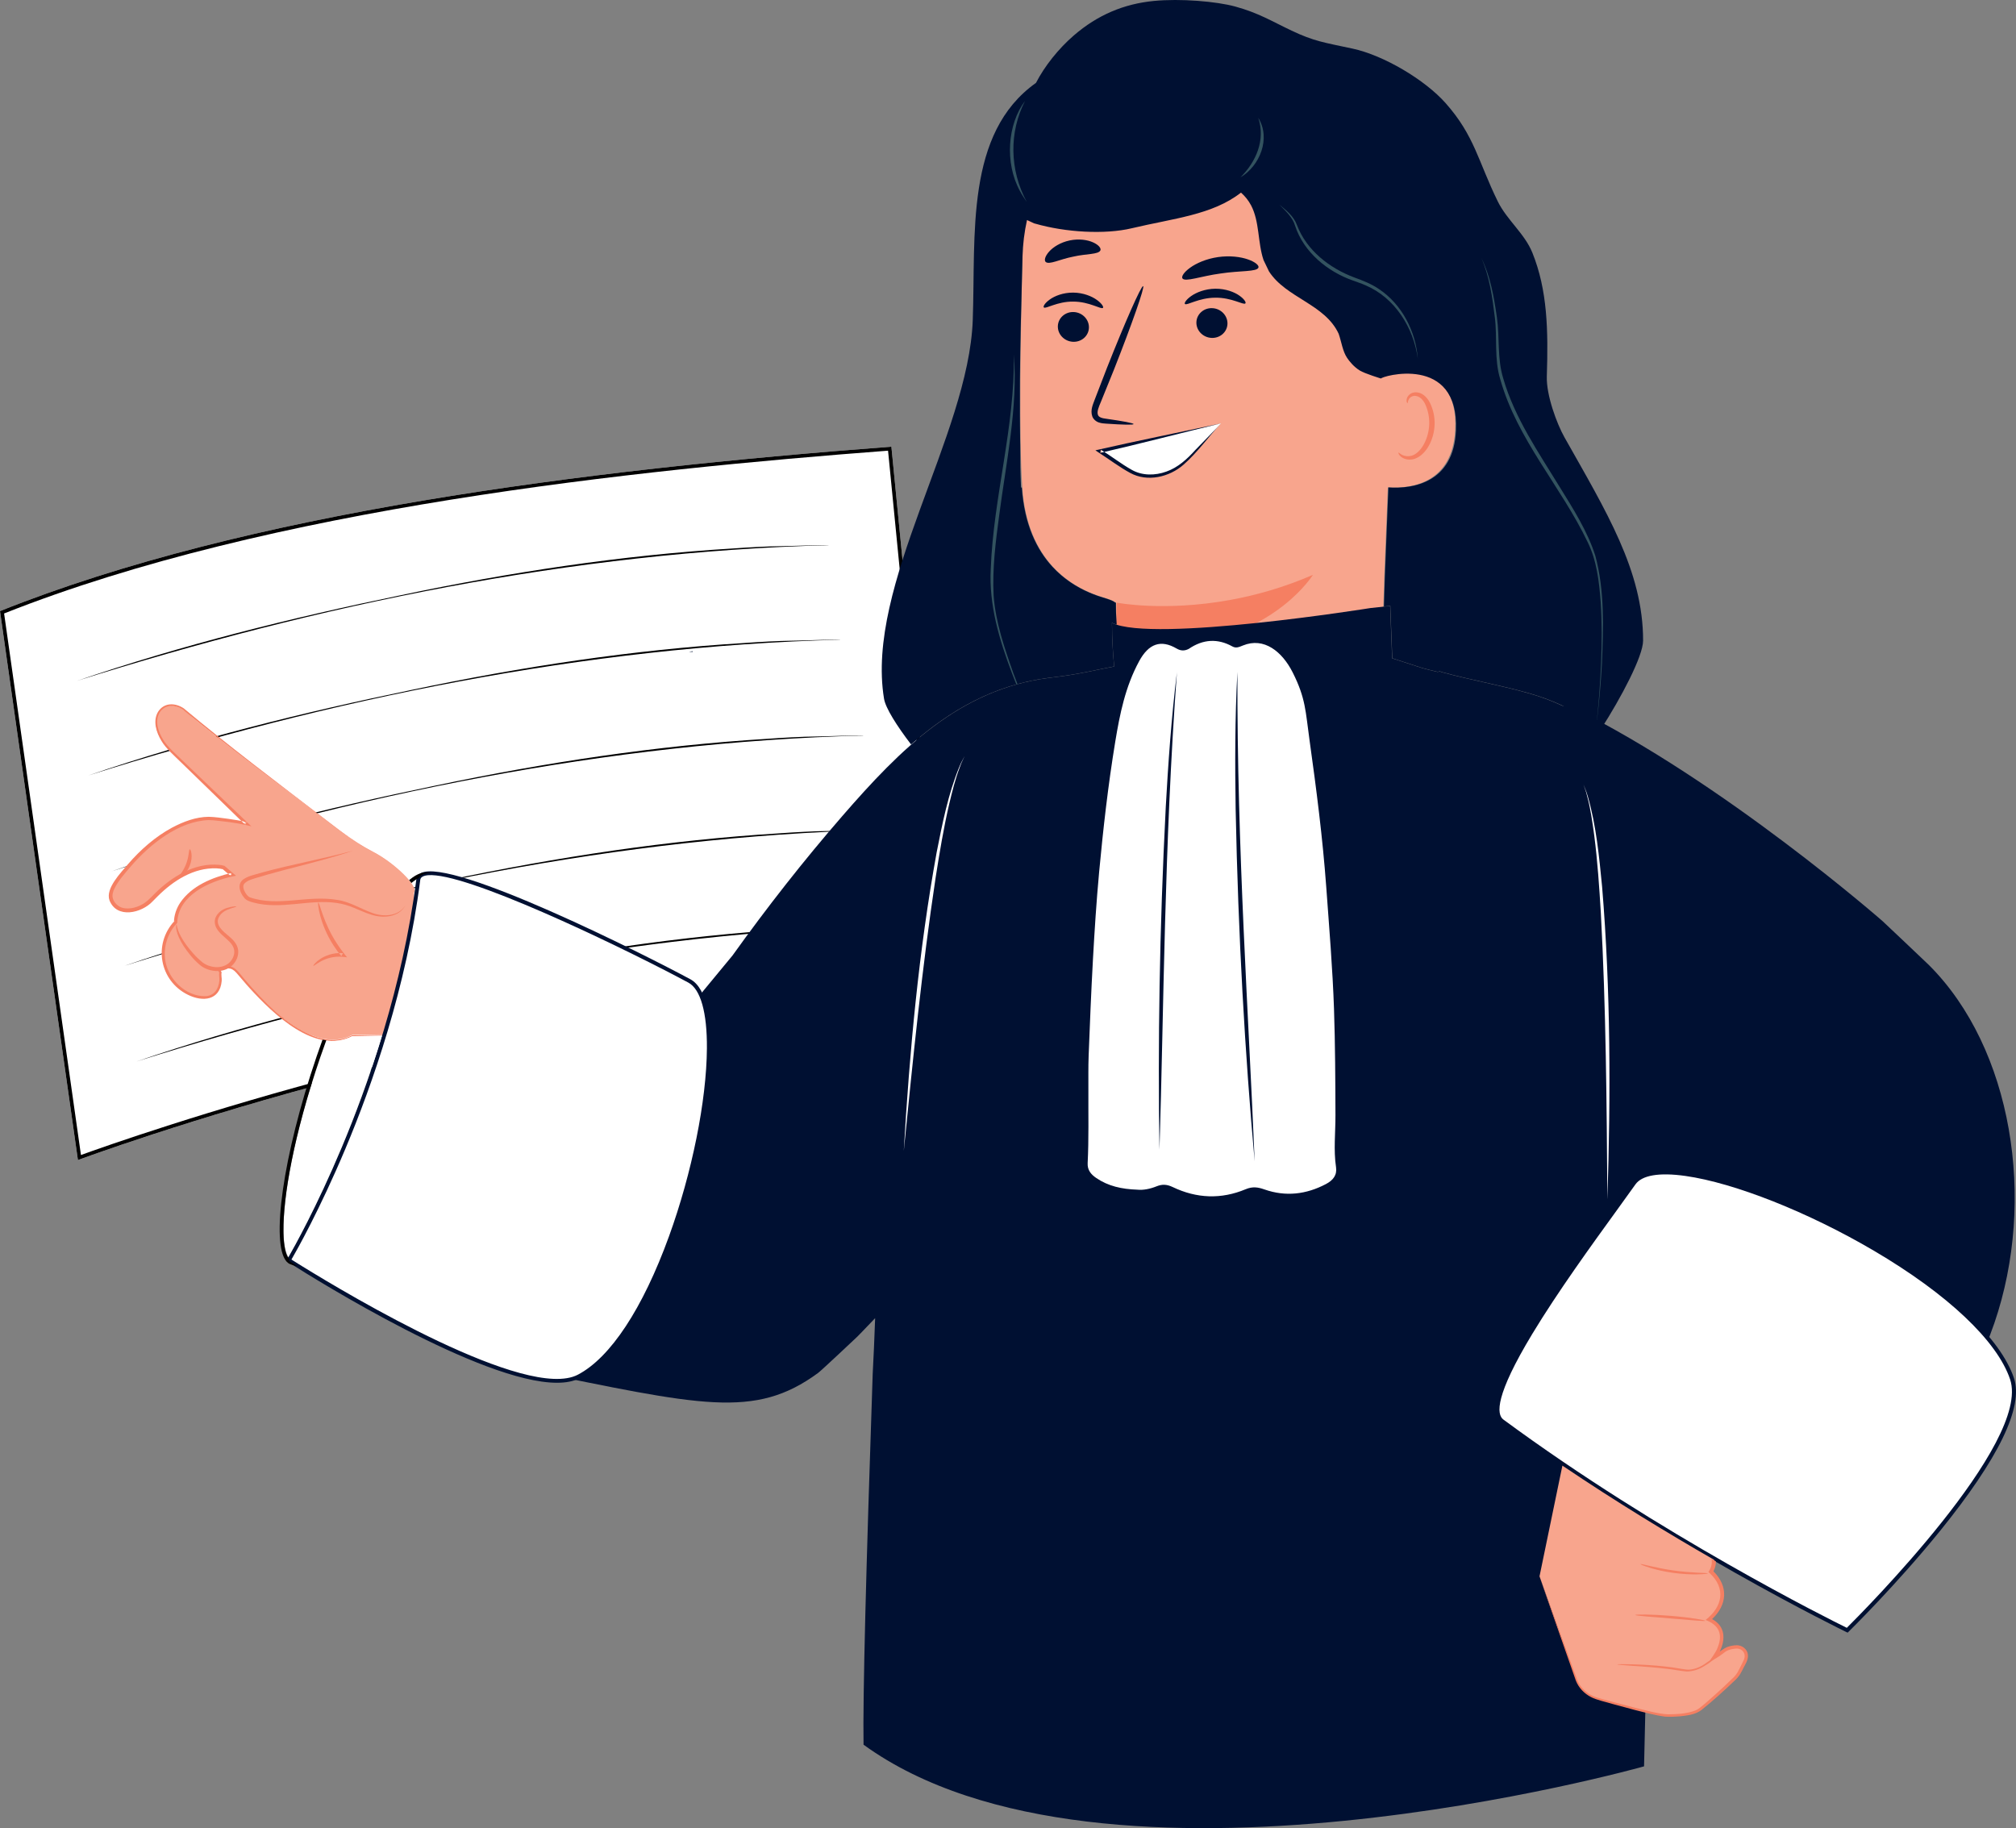 <svg width="1557" height="1412" xmlns="http://www.w3.org/2000/svg" xmlns:xlink="http://www.w3.org/1999/xlink" xml:space="preserve" overflow="hidden"><rect width="100%" height="100%" fill="#808080" stroke="none"/><defs><clipPath id="clip0"><rect x="1231" y="451" width="1557" height="1412"/></clipPath></defs><g clip-path="url(#clip0)" transform="translate(-1231 -451)"><path d="M1919.44 796C1681.4 813.999 1421.54 846.811 1231 922.994L1291.18 1347C1291.18 1347 1660.52 1209.38 1961 1218.93L1919.44 796.017Z" fill="#FFFFFF" fill-rule="evenodd"/><path d="M1916.86 799.069 1957.83 1215.96C1948.9 1215.72 1939.74 1215.59 1930.55 1215.59 1778.17 1215.59 1612.18 1250.59 1499.74 1279.96 1391.37 1308.27 1310.59 1336.9 1293.52 1343.09L1234.17 924.825C1439.81 843.182 1721.51 813.932 1916.88 799.085M1919.44 796C1681.4 813.999 1421.54 846.811 1231 922.994L1291.18 1347C1291.18 1347 1636.14 1218.46 1930.53 1218.46 1940.76 1218.46 1950.9 1218.6 1961 1218.93L1919.44 796.017 1919.44 796.017Z" fill-rule="evenodd"/><path d="M1290.02 977C1371.55 949.112 1456.12 928.187 1540.47 910.744 1624.74 892.988 1710.96 879.836 1796.99 874.622 1807.21 873.863 1823.68 872.939 1833.98 872.84 1833.98 872.988 1871.28 871.668 1871 872.08 1673.54 877.229 1477.71 917.84 1290 977L1290 977Z" fill-rule="evenodd"/><path d="M1299.02 1050C1380.55 1022.11 1465.12 1001.19 1549.47 983.748 1633.74 965.993 1719.96 952.841 1805.99 947.626 1816.21 946.867 1832.68 945.943 1842.98 945.844 1842.98 945.993 1880.28 944.656 1880 945.085 1682.54 950.25 1486.71 990.843 1299 1050L1299 1050Z" fill-rule="evenodd"/><path d="M1317.02 1124C1398.55 1096.11 1483.12 1075.19 1567.47 1057.74 1651.74 1039.99 1737.96 1026.84 1823.99 1021.62 1834.21 1020.86 1850.68 1019.94 1860.98 1019.84 1860.98 1019.99 1898.28 1018.67 1898 1019.08 1700.54 1024.25 1504.71 1064.84 1317 1124L1317 1124Z" fill-rule="evenodd"/><path d="M1327.02 1197C1408.41 1169.11 1492.83 1148.19 1577.04 1130.74 1661.17 1113 1747.24 1099.84 1833.11 1094.62 1843.32 1093.86 1859.76 1092.94 1870.04 1092.84 1870.04 1092.99 1907.28 1091.67 1907 1092.08 1709.88 1097.25 1514.38 1137.84 1327 1197L1327 1197Z" fill-rule="evenodd"/><path d="M1336.02 1271C1417.41 1243.11 1501.83 1222.19 1586.04 1204.75 1670.17 1186.99 1756.24 1173.84 1842.11 1168.63 1852.32 1167.87 1868.76 1166.94 1879.04 1166.84 1879.04 1166.99 1916.28 1165.66 1916 1166.09 1718.88 1171.23 1523.38 1211.84 1336 1271L1336 1271Z" fill-rule="evenodd"/><path d="M2247.59 581.884C2246.61 575.354 2245.12 568.922 2243.06 562.639 2240.13 553.734 2239.17 569.879 2232.29 573.985 2223.05 579.509 2215.92 584.176 2196.44 592.158 2171.24 602.481 2148.05 611.682 2110.99 616.118 2067.12 621.379 2039.56 616.795 2024.49 606.323 2022.48 615.426 2021.28 624.842 2021.04 634.456 2020.92 638.611 2020.81 642.783 2020.71 646.989 2020.71 647.615 2020.67 648.258 2020.66 648.885 2019.87 681.355 2019.24 714.682 2019.04 744.695 2019.04 745.289 2019.04 745.849 2019.04 746.427 2018.86 779.622 2019.22 808.596 2020.53 827.643 2024.38 884.486 2058.53 905.198 2083.24 912.47 2092.78 915.29 2091.64 916.246 2092.76 916.378 2092.88 916.378 2092.92 916.378 2092.92 916.378 2092.97 916.972 2092.97 918.572 2092.99 920.979 2093.01 925.613 2093.72 933.281 2094.24 942.648 2137.51 954.224 2282.71 939.234 2298.38 937.552 2298.73 936.579 2298.89 936.035 2298.89 936.035L2300.13 896.375 2302.86 827.428C2322.14 828.714 2352.59 823.487 2354.86 783.415 2358.22 724.428 2300.03 739.88 2298.53 740.49" fill="#F8A58D" fill-rule="evenodd"/><path d="M2092.03 943.565C2158.51 957.125 2198.94 936.943 2222.31 918.642 2237.93 906.397 2245 895 2245 895 2222.36 904.849 2200.55 910.856 2180.88 914.416 2130.13 923.617 2093.6 916.496 2093.6 916.496L2093.38 917.96 2093.15 928.974 2092 943.565Z" fill="#F57F62" fill-rule="evenodd"/><path d="M2311.07 800.592C2311.33 800.409 2312.07 801.377 2313.77 802.278 2315.43 803.162 2318.35 803.863 2321.51 802.878 2327.94 800.926 2333.81 791.215 2334.71 780.469 2335.17 775.047 2334.32 769.807 2332.64 765.419 2331.07 760.948 2328.43 757.744 2325.29 756.993 2322.18 756.076 2319.83 757.861 2319.01 759.496 2318.11 761.114 2318.43 762.333 2318.11 762.416 2317.93 762.549 2316.9 761.348 2317.51 758.912 2317.83 757.744 2318.61 756.376 2320.08 755.308 2321.58 754.224 2323.71 753.756 2325.91 754.124 2330.49 754.707 2334.39 759.179 2336.22 764.001 2338.32 768.856 2339.39 774.747 2338.87 780.837 2337.81 792.85 2331.01 803.746 2322.26 805.748 2318.01 806.599 2314.58 805.147 2312.85 803.629 2311.08 802.044 2310.85 800.692 2311.07 800.592Z" fill="#F57F62" fill-rule="evenodd"/><path d="M1550.79 1145.55 1550.71 1140.51C1554.67 1135.39 1535.09 1117.22 1519.68 1109.23L1519.68 1109.23C1510.9 1104.67 1502.51 1099.4 1494.61 1093.43 1464.43 1070.69 1386.77 1012 1378.54 1004.01 1366.72 992.526 1358.33 995.458 1354.38 1000.09 1348.24 1007.3 1351.92 1020.22 1361.76 1030.38 1365.17 1033.89 1421.05 1087.16 1421.05 1087.16 1421.05 1087.16 1414 1085.25 1395.65 1083.37 1377.3 1081.51 1352.68 1094.96 1334.14 1115.29 1315.58 1135.62 1312.19 1142.95 1319.77 1150.51 1322.81 1153.54 1326.99 1154.21 1331 1153.87 1337.57 1153.31 1343.65 1150.01 1348.14 1145.22 1378.29 1113.07 1403.49 1120.96 1403.49 1120.96L1410.02 1126.48C1410.02 1126.48 1377.58 1132.37 1368.52 1153.26 1367.03 1156.67 1366.44 1159.91 1366.36 1163.01 1358.28 1171.48 1354.85 1184.18 1357.8 1195.49 1360.87 1207.29 1370.65 1217.09 1382.47 1220.2 1388.12 1221.68 1395.19 1221.19 1398.34 1216.3 1400.01 1213.71 1400.97 1210.81 1401.17 1207.75 1401.26 1206.13 1400.67 1203.25 1401.05 1201.69L1400.01 1199.69C1407.04 1196.55 1410.07 1196.48 1415.68 1203.27 1431.24 1222.08 1471.03 1267.06 1503.12 1250.34L1568 1249.26 1550.83 1145.53Z" fill="#F8A58D" fill-rule="evenodd"/><path d="M1413.66 1151.07C1413.71 1151.3 1412.03 1151.76 1409.09 1152.73 1406.32 1153.69 1401.68 1155.41 1399.71 1160.09 1398.74 1162.35 1399.19 1165.05 1400.98 1167.49 1402.66 1169.96 1405.37 1172.03 1408.21 1174.45 1410.98 1176.81 1414.23 1180.01 1414.9 1184.65 1415.48 1189.15 1413.53 1193.76 1410.06 1196.91 1406.52 1200.13 1401.68 1201.26 1397.39 1200.95 1393.05 1200.61 1389.08 1199.2 1385.88 1196.71 1379.98 1191.82 1376.01 1186.48 1372.89 1181.82 1369.85 1177.1 1368.02 1172.88 1367.37 1169.78 1366.72 1166.67 1367.1 1164.91 1367.23 1164.92 1367.52 1164.92 1367.57 1166.62 1368.52 1169.46 1369.49 1172.29 1371.54 1176.2 1374.71 1180.6 1377.92 1184.94 1382.12 1190.11 1387.63 1194.48 1392.85 1198.4 1402.2 1199.79 1407.95 1194.67 1410.76 1192.14 1412.29 1188.38 1411.88 1185.01 1411.46 1181.62 1408.96 1178.87 1406.29 1176.51 1403.63 1174.12 1400.73 1171.85 1398.81 1168.87 1396.77 1166.04 1396.24 1162.06 1397.67 1159.28 1400.5 1153.59 1405.85 1152.29 1408.74 1151.6 1411.86 1150.96 1413.58 1150.91 1413.63 1151.09Z" fill="#F57F62" fill-rule="evenodd"/><path d="M1473.02 1196.96C1472.81 1196.78 1474.31 1194.44 1478.12 1191.83 1481.85 1189.26 1488.21 1186.6 1495.9 1187.17L1494.66 1189.52C1492.61 1187.07 1490.54 1184.28 1488.6 1181.27 1477.7 1164.5 1476.07 1147.94 1476.83 1148 1477.72 1147.76 1480.59 1163.52 1491.12 1179.64 1492.99 1182.56 1494.96 1185.27 1496.88 1187.7L1499 1190.38 1495.64 1190.03C1488.76 1189.35 1482.8 1191.38 1479.04 1193.39 1475.22 1195.42 1473.29 1197.25 1473.02 1196.97Z" fill="#F57F62" fill-rule="evenodd"/><path d="M1377.6 1107.02C1378.38 1106.75 1380.32 1112.7 1377.6 1119.53 1374.97 1126.4 1369.46 1129.61 1369.06 1128.9 1368.47 1128.23 1372.43 1124.45 1374.69 1118.45 1377.08 1112.5 1376.69 1107.13 1377.59 1107Z" fill="#F57F62" fill-rule="evenodd"/><path d="M1544 1150.38C1539.13 1159.56 1526.84 1160.41 1517.99 1157.53 1513.33 1156.13 1508.94 1154.05 1504.54 1152.26 1500.16 1150.43 1495.67 1149.04 1491 1148.42 1470.13 1145.29 1447.88 1153.93 1426.47 1148.02 1423.96 1147.35 1421.04 1146.45 1419.49 1144.27 1415.79 1139.77 1413.81 1133.02 1419.89 1129.58 1422.03 1128.19 1424.49 1127.44 1426.9 1126.75 1429.21 1126.07 1431.52 1125.42 1433.83 1124.78 1456.97 1118.45 1480.62 1114.35 1503.75 1108 1488.05 1113.48 1464.66 1119.25 1448.37 1123.54 1441.44 1125.4 1434.54 1127.31 1427.69 1129.43 1425.58 1130.07 1423.25 1130.79 1421.44 1132.03 1420.2 1132.87 1419.16 1133.77 1418.91 1135.16 1418.78 1137.71 1420.12 1140.32 1421.73 1142.29 1422.41 1143.1 1423.22 1143.77 1423.98 1144.07 1445.76 1151.62 1468.39 1142.18 1491.37 1146.05 1501.01 1147.37 1509.46 1152.89 1518.43 1156.09 1526.93 1159.31 1538.7 1158.94 1544 1150.37L1544 1150.37Z" fill="#F57F62" fill-rule="evenodd"/><path d="M1550.67 1145.72 1550.57 1140.66C1551.67 1138.99 1550.7 1136.86 1549.86 1135.29 1546.97 1130.32 1542.71 1126.34 1538.49 1122.53 1532.74 1117.54 1526.53 1113.04 1519.8 1109.45 1506.34 1102.7 1493.82 1093.12 1481.89 1083.94 1446.28 1056.71 1406.64 1027.48 1372.26 999.108 1366.3 995.22 1358.51 994.707 1354.29 1001.39 1350.43 1008.01 1353.23 1016.18 1356.97 1022.23 1360.17 1027.84 1367.77 1034.23 1372.4 1038.81 1382.78 1048.73 1411.23 1075.95 1422.01 1086.24L1425.16 1089.23 1420.89 1088.22C1412.77 1086.37 1404.11 1085.44 1395.78 1084.57 1395.78 1084.57 1392.27 1084.4 1392.27 1084.4 1368.94 1085.19 1346.67 1103.19 1331.96 1120.26 1327.3 1125.72 1322.37 1131.17 1319.24 1137.6 1318.28 1139.69 1317.66 1141.87 1317.94 1143.89 1318.56 1147.92 1322.35 1151.7 1326.51 1152.39 1330.92 1153.2 1335.7 1152.13 1339.72 1150.11 1343.94 1148.11 1347.32 1144.4 1350.58 1141.12 1363.56 1128.22 1381.26 1117.19 1400.24 1118.97 1401.66 1119.12 1402.95 1119.34 1404.36 1119.75L1404.59 1119.95 1411.08 1125.51 1413.26 1127.38 1410.43 1127.96C1392.58 1131.88 1368.92 1142.27 1367.9 1163.31 1367.9 1163.31 1367.9 1163.8 1367.9 1163.8L1367.55 1164.17C1360.35 1171.74 1356.92 1182.88 1358.72 1193.23 1361.19 1207.56 1374.34 1220.38 1389.12 1220.43 1396.22 1220.35 1399.72 1215.14 1400.41 1208.55 1400.64 1206.34 1399.91 1204.28 1400.39 1201.9 1400.39 1201.9 1400.47 1202.51 1400.47 1202.51 1400.11 1201.87 1399.34 1200.28 1399.01 1199.67 1410.34 1193.98 1412.95 1199.01 1419.82 1207.26 1434.81 1224.7 1451.41 1242.5 1473.11 1251.21 1482.7 1255 1493.77 1255.48 1503.08 1250.62 1502.88 1250.78 1568.68 1249.35 1567.65 1249.91 1567.65 1249.91 1550.7 1145.71 1550.7 1145.71L1550.7 1145.71ZM1550.67 1145.72C1550.67 1145.92 1567.98 1249.87 1568 1250.06 1568.03 1250.21 1503.11 1251.21 1503.06 1251.33 1474.47 1265.79 1442.08 1234.21 1423.77 1214.16 1420.3 1210.37 1416.98 1206.2 1413.61 1202.4 1409.42 1197.63 1405.76 1198.43 1400.56 1200.91 1400.56 1200.91 1400.97 1199.72 1400.97 1199.72L1402.02 1201.72 1402.17 1202C1401.66 1204.07 1402.45 1206.45 1402.22 1208.72 1400.84 1223.72 1387.65 1225.01 1376.2 1219.37 1354.24 1208.65 1349.06 1180.28 1365.71 1162.38 1365.71 1162.38 1365.34 1163.24 1365.34 1163.24 1365.43 1157.88 1367.25 1152.59 1370.2 1148.16 1379.12 1135.1 1395.09 1128.59 1409.95 1125.21 1409.95 1125.21 1409.29 1127.66 1409.29 1127.66L1402.78 1122.13 1403.27 1122.4C1401.68 1121.99 1399.88 1121.75 1398.2 1121.69 1380.63 1121.01 1364.8 1131.25 1352.71 1143.31 1352 1144.04 1349.56 1146.45 1348.85 1147.21 1340.33 1156.33 1321.15 1160.79 1315.55 1146.39 1312.29 1137.09 1324.41 1125.08 1329.87 1118.44 1339.54 1107.28 1350.81 1097.3 1363.88 1090.24 1372.64 1085.61 1382.2 1081.94 1392.27 1081.87 1397.13 1082 1402.17 1082.75 1406.98 1083.39 1411.84 1084.09 1416.64 1084.8 1421.53 1086.01L1420.41 1088.01C1409.63 1077.55 1381.59 1050.26 1371.14 1040.12 1366.46 1035.47 1358.93 1028.98 1355.64 1023.14 1351.67 1016.64 1348.87 1007.76 1353.12 1000.7 1357.78 993.467 1366.3 993.715 1372.92 998.115 1407.06 1026.73 1446.51 1056.48 1482.09 1083.74 1493.97 1092.95 1506.46 1102.55 1519.89 1109.35 1526.61 1112.95 1532.8 1117.49 1538.55 1122.51 1542.77 1126.34 1547.02 1130.34 1549.89 1135.32 1550.76 1136.91 1551.69 1139.07 1550.58 1140.73 1550.58 1140.73 1550.67 1145.79 1550.67 1145.79L1550.67 1145.79Z" fill="#F57F62" fill-rule="evenodd"/><path d="M2038.59 653.301C2041.33 655.725 2049.44 651.232 2059.83 649.227 2070.14 646.851 2079.41 647.659 2080.88 644.346 2081.51 642.762 2079.61 640.192 2075.25 638.22 2070.96 636.248 2064.2 635.213 2057.09 636.717 2049.98 638.22 2044.25 641.889 2041.17 645.429 2038.02 648.985 2037.35 652.104 2038.58 653.301Z" fill="#001032" fill-rule="evenodd"/><path d="M2144.22 666.036C2146.35 669.033 2158.46 664.269 2173.65 662.244 2188.79 659.911 2201.8 661.077 2202.95 657.61 2203.43 655.957 2200.52 653.364 2194.86 651.371 2189.24 649.378 2180.82 648.26 2171.74 649.556 2162.65 650.869 2154.92 654.304 2150.12 657.804 2145.28 661.304 2143.27 664.61 2144.24 666.052Z" fill="#001032" fill-rule="evenodd"/><path d="M2297.57 743.405C2297.19 741.721 2357.99 723.874 2355.48 783.424 2353.78 823.576 2322.66 828.792 2303.32 827.488L2302.92 837.493 2302.92 837.493 2301.91 862.868 2300.57 896.499 2299.86 919.431 2304.77 918.902 2306.32 959.4 2329.56 966.929C2332.72 967.853 2337.08 968.893 2341.78 970 2342 969.785 2342.21 969.537 2342.44 969.323L2345.24 970.231C2367.75 976.405 2389.73 980.071 2412.28 986.526 2429.01 991.314 2445.73 998.66 2459.95 1008.95 2462.42 1010.73 2464.85 1012.58 2467.26 1014.44 2483.27 989.564 2499.98 957.733 2500 945.829 2500.07 891.992 2471.33 845.682 2439.33 788.872 2433.29 778.157 2425.18 756.167 2425.64 741.721 2426.78 706.01 2426.17 675.17 2414.48 646.179 2408.48 631.337 2394.84 620.986 2387.75 606.54 2372.52 575.469 2369.91 555.954 2347.47 530.645 2331.49 512.617 2299.62 493.68 2275.6 488.545 2253.45 483.807 2245.79 482.849 2228.56 474.677 2213.07 467.347 2203.21 461.057 2185.02 456.054 2170.44 452.059 2142.69 449.714 2122.01 451.745 2099.25 453.991 2078.85 462.344 2060.24 478.458 2048.59 488.545 2037.84 501.935 2031.1 515.027 1976.28 553.94 1984.65 632.014 1982.28 698.234 1979.09 787.304 1899.24 902.739 1913.76 990.703 1914.95 997.901 1923.57 1011.51 1934.64 1026 1964.8 999.601 1998.26 980.153 2040.48 974.589 2042.13 974.375 2043.77 974.177 2045.42 973.978 2064.76 971.733 2080.22 967.721 2091.49 965.724 2090.46 955.669 2089.8 944.476 2089.77 932.011 2090.84 932.539 2092.1 933.018 2093.47 933.447 2093.47 933.282 2093.45 933.1 2093.43 932.935 2093.38 932.143 2093.34 931.383 2093.29 930.641 2093.29 930.459 2093.25 930.261 2093.25 930.079 2093.2 929.27 2093.15 928.478 2093.1 927.719 2093.1 927.586 2093.1 927.471 2093.09 927.339 2093.04 926.629 2093.01 925.935 2092.97 925.275 2092.97 925.209 2092.97 925.143 2092.97 925.093 2092.94 924.417 2092.91 923.789 2092.89 923.178 2092.89 923.063 2092.89 922.931 2092.89 922.815 2092.87 922.221 2092.86 921.643 2092.86 921.115 2092.86 919.018 2092.84 917.516 2092.81 916.772 2092.81 916.674 2092.81 916.575 2092.81 916.509 2092.81 916.509 2092.76 916.509 2092.64 916.509 2092.23 916.459 2092.13 916.31 2091.68 915.98 2091.63 915.947 2091.58 915.914 2091.54 915.881 2091.29 915.716 2090.94 915.501 2090.41 915.237 2089.8 914.94 2088.96 914.56 2087.77 914.131 2087.29 913.949 2086.79 913.768 2086.2 913.586 2085.62 913.388 2084.96 913.19 2084.27 912.959 2083.89 912.843 2083.52 912.728 2083.09 912.596 2082.38 912.381 2081.66 912.166 2080.91 911.919 2080.85 911.902 2080.8 911.886 2080.73 911.869 2080.72 911.869 2080.68 911.869 2080.67 911.853 2078.83 911.258 2076.97 910.581 2075.07 909.839 2074.16 909.492 2073.27 909.112 2072.34 908.716 2062.71 904.572 2052.57 898.282 2043.78 888.723 2031.64 875.515 2022.11 856.099 2020.18 827.654 2020.18 827.654 2020.18 827.654 2020.18 827.637 2020.18 827.637 2020.18 827.637 2020.18 827.62 2019.98 827.588 2019.77 827.588 2019.57 827.554 2019.57 827.29 2019.52 827.026 2019.52 826.745 2019.09 817.962 2018.91 807.066 2018.93 794.634 2018.93 794.585 2018.93 794.535 2018.93 794.485 2018.89 792.785 2018.86 791.068 2018.84 789.318 2018.84 789.219 2018.84 789.136 2018.84 789.038 2018.81 787.304 2018.79 785.537 2018.78 783.738 2018.78 783.606 2018.78 783.49 2018.78 783.358 2018.76 781.624 2018.74 779.875 2018.73 778.091 2018.73 777.894 2018.73 777.679 2018.73 777.481 2018.73 775.813 2018.71 774.129 2018.69 772.429 2018.69 772.099 2018.69 771.752 2018.69 771.422 2018.69 769.87 2018.69 768.285 2018.69 766.7 2018.69 766.221 2018.69 765.742 2018.69 765.247 2018.69 763.794 2018.69 762.325 2018.69 760.856 2018.69 760.228 2018.69 759.617 2018.69 759.006 2018.69 757.752 2018.69 756.464 2018.69 755.193 2018.69 754.334 2018.69 753.492 2018.69 752.634 2018.69 751.858 2018.69 751.065 2018.69 750.289 2018.69 748.985 2018.69 747.681 2018.71 746.36 2018.71 746.013 2018.71 745.667 2018.71 745.32 2018.71 745.089 2018.71 744.858 2018.71 744.627L2018.71 744.627C2018.91 714.595 2019.54 696.071 2020.33 663.564 2020.33 662.937 2020.36 662.293 2020.38 661.666 2020.48 657.455 2020.59 653.279 2020.71 649.118 2020.97 639.476 2022.16 630.066 2024.18 620.953L2029.78 623.561 2030.47 623.726C2053.89 630.495 2084.35 632.229 2104.96 627.325 2137.37 619.615 2167.43 617.023 2189.45 599.754 2192.55 602.528 2195.23 605.797 2197.28 609.693 2203.87 622.29 2202.28 638.354 2206.87 651.892L2211.1 660.675C2224.35 681.18 2254.34 685.852 2264.9 708.85 2267.14 715.339 2267.92 722.256 2271.42 727.456 2273.07 729.933 2276.57 734.341 2281.15 737.148 2285.16 739.608 2297.67 743.388 2297.67 743.388Z" fill="#001032" fill-rule="evenodd"/><path d="M2014 725C2014.93 780.713 1998.28 834.566 1996.2 890.147 1994.61 918.177 2002.88 945.466 2012.72 971.339 2022.61 997.245 2034.21 1022.44 2047 1047 2034.6 1022.26 2023.25 996.965 2013.64 970.993 2006.76 951.539 1999.91 931.624 1998.39 910.919 1997.34 890.197 1999.93 869.541 2002.7 849.034 2007.87 809.253 2017.29 765.143 2014.02 725L2014.02 725Z" fill="#33535F" fill-rule="evenodd"/><path d="M2375 650C2381.38 664.517 2383.61 680.618 2385.51 696.257 2387.46 712.111 2384.9 728.409 2389.66 743.867 2402.74 790.504 2436.66 826.747 2457.2 869.738 2464.22 883.991 2466.02 900.043 2467.23 915.813 2468.3 931.651 2468.19 947.586 2467.54 963.457 2466.85 979.343 2465.69 995.196 2463.91 1011 2465.94 995.229 2467.34 979.376 2468.2 963.489 2469.31 935.775 2470.4 907.285 2463.1 880.246 2456.98 861.143 2446.05 844.085 2435.65 827.226 2419.21 800.369 2400.77 773.792 2391.98 743.24 2387.23 727.898 2389.32 711.781 2387.08 696.092 2384.85 680.404 2382.04 664.286 2375 650.017L2375 650.017Z" fill="#33535F" fill-rule="evenodd"/><path d="M2022.64 529C2009.16 546.799 2006.81 576.675 2018.65 598.367 2020.2 601.428 2022.18 604.156 2024 607 2010.52 582.065 2010.38 552.854 2022.64 529L2022.64 529Z" fill="#335360" fill-rule="evenodd"/><path d="M2326 728C2324.43 706.99 2313.79 686.127 2296.07 674.321 2290.3 670.303 2283.49 667.669 2276.98 665.314 2257.87 658.168 2240.18 644.451 2232.68 624.906 2230.26 618.024 2224.37 613.446 2219 609 2223.8 613.825 2229.27 618.699 2231.24 625.384 2237.95 645.901 2256.31 660.835 2276.09 667.751 2279.43 669.003 2282.64 669.974 2285.77 671.423 2308.31 681.072 2322.72 703.96 2326 728L2326 728Z" fill="#33535F" fill-rule="evenodd"/><path d="M2189 588C2204.07 579.105 2212.63 557.911 2202.79 542 2208.5 559.04 2201.12 576.014 2189 588L2189 588Z" fill="#33535F" fill-rule="evenodd"/><path d="M2619.85 1296.34 2628.82 1204.21 2617.3 1187.73C2581.11 1133.56 2539.97 1083.11 2493.43 1037.74 2482.59 1027.16 2471.54 1017.61 2459.63 1008.98 2445.44 998.704 2428.72 991.363 2412.01 986.578 2389.51 980.144 2367.53 976.465 2345.04 970.294L2342.25 969.387C2342.02 969.601 2341.81 969.849 2341.59 970.063 2336.89 968.941 2332.52 967.902 2329.39 966.994L2306.17 959.471 2304.62 919 2289.47 920.633C2289.47 920.633 2121.2 947.592 2089.82 932.1 2089.87 944.54 2090.52 955.742 2091.54 965.79 2080.29 967.786 2064.84 971.812 2045.52 974.039L2040.59 974.65C1972.29 983.658 1926.85 1029.06 1881.36 1081.49 1851.47 1115.94 1823.32 1151.86 1796.77 1188.95L1766.1 1226.09 1666.76 1189.53 1570 1434.35C1590.95 1454.45 1568.33 1499.42 1637.73 1509.16 1772.16 1536.44 1813.74 1547.43 1862.82 1511.42 1865.69 1509.3 1893.08 1483.43 1893.08 1483.43 1893.08 1483.43 1898.24 1478.25 1906.89 1469.1 1906.31 1484.61 1905.7 1500.13 1904.99 1512.42 1899.94 1661.57 1897.3 1761.16 1897.93 1798.54 2083.47 1933.07 2500.74 1815.27 2500.74 1815.27L2505.52 1608.69C2505.89 1561.41 2506.26 1514.13 2506.63 1466.85 2512.14 1472.52 2496.93 1488.81 2523.16 1483.86 2549.39 1478.91 2647.89 1468.41 2664 1437.16L2619.85 1296.34Z" fill="#001032" fill-rule="evenodd"/><path d="M1929 1340C1933.49 1262.73 1940.58 1185.41 1954.42 1109.21 1958.8 1087.14 1963.2 1064.61 1971.74 1043.71 1971.74 1043.71 1972.7 1041.48 1972.7 1041.48L1973.17 1040.37C1974.05 1038.65 1975.22 1036.51 1976 1035 1975.49 1036.07 1973.87 1039.53 1973.44 1040.48 1973.19 1041.14 1972.42 1043.18 1972.17 1043.87 1968.8 1052.51 1966.34 1062.63 1964.16 1071.68 1959.76 1090.51 1956.64 1109.6 1953.63 1128.68 1943.06 1198.82 1936.05 1269.43 1929 1339.98L1929 1339.98Z" fill="#FFFFFF" fill-rule="evenodd"/><path d="M2077.72 1360.89C2086.86 1367.1 2097.19 1369.46 2109.48 1369.87 2113.81 1370.35 2119.22 1369.31 2124.29 1367.26 2128.56 1365.54 2132.2 1365.69 2136.73 1367.85 2155.21 1376.71 2174.2 1377.42 2193.06 1369.52 2198.37 1367.31 2202.44 1367.87 2207.58 1369.69 2223.95 1375.44 2239.81 1373.54 2255.03 1365.54 2260.59 1362.62 2263.76 1358.57 2262.84 1352.46 2260.85 1339.23 2262.45 1325.71 2262.4 1312.12 2262.3 1285.43 2262.22 1258.11 2261.28 1230.25 2260.22 1199.4 2257.6 1167.89 2255.25 1135.59 2252.55 1098.71 2247.77 1061.17 2242.38 1022.68 2239.27 1000.56 2239.5 990.422 2229.34 970.307 2221.23 954.271 2207.23 942.875 2190.92 949.564 2187.74 950.869 2185.57 951.826 2182.75 950.274 2171.53 944.048 2160.23 944.576 2149.1 952.173 2145.97 953.808 2142.99 953.808 2139.82 951.959 2127.44 944.692 2118.1 948.243 2110.82 961.62 2100.08 981.339 2095.84 1002.63 2092.37 1023.65 2086.72 1057.95 2082.98 1091.56 2079.91 1124.26 2077.77 1147.28 2076.34 1169.94 2075.1 1192.14 2073.7 1217.39 2072.73 1242.11 2071.79 1266.32 2071.45 1275.06 2071.63 1283.76 2071.58 1292.38 2071.48 1311.69 2071.96 1330.71 2071.02 1349.33 2070.75 1354.64 2073.46 1358 2077.72 1360.89Z" fill="#FFFFFF" fill-rule="evenodd"/><path d="M2140 970C2135.67 1005.26 2133.18 1041.08 2131.35 1074.22 2126.44 1169.78 2125.17 1257.75 2126.48 1339 2129.9 1230.25 2130.06 1105.07 2139.98 970L2139.98 970Z" fill="#001032" fill-rule="evenodd"/><path d="M2186.68 970C2184.74 1005.6 2184.78 1042.13 2185.32 1076.05 2187.28 1174.33 2192.54 1264.92 2200 1348 2195.46 1236 2186.28 1107.69 2186.68 970L2186.68 970Z" fill="#001032" fill-rule="evenodd"/><path d="M1554.17 1130.99C1557.43 1105.49 1718.53 1184.74 1763.9 1209.17 1806.34 1232.03 1753.46 1475.48 1678.34 1514.6 1631.65 1538.92 1454 1424.81 1454 1424.81 1454 1424.81 1533.72 1291.46 1554.17 1130.99Z" fill="#FFFFFF" fill-rule="evenodd"/><path d="M1764.12 1207.31C1728.55 1188.1 1579.74 1113.2 1556.12 1125.32L1555.78 1125.52C1553.94 1126.57 1552.84 1128.19 1552.56 1130.2 1552.54 1130.22 1552.54 1130.23 1552.54 1130.25L1552.54 1130.25C1542.03 1212.98 1515.46 1288.29 1495.03 1336.92 1475.52 1383.33 1457.76 1414.9 1453.65 1422.01 1453.63 1422.01 1453.62 1422.04 1453.62 1422.04 1453.09 1423 1452.78 1423.49 1452.76 1423.54L1452.1 1424.64 1452 1424.79 1452.53 1425.12 1453.24 1425.58C1453.6 1425.81 1454.41 1426.33 1455.6 1427.08L1455.61 1427.08C1475.42 1439.68 1602.73 1519 1661.17 1519 1668.07 1519 1674.01 1517.9 1678.69 1515.46 1735.68 1485.73 1779.43 1340.43 1779.99 1260.71 1780.14 1240.33 1777.5 1214.51 1764.12 1207.31ZM1747.68 1405.9C1727.43 1461.69 1702.43 1499.64 1677.29 1512.77 1638.06 1533.25 1501.31 1451.81 1464.21 1428.9 1461.41 1427.17 1459.16 1425.77 1457.59 1424.78 1457 1424.4 1456.49 1424.08 1456.09 1423.82 1459.92 1417.21 1477.98 1385.31 1497.8 1338.15 1518.31 1289.33 1544.98 1213.72 1555.56 1130.64 1555.71 1129.49 1556.29 1128.67 1557.43 1128.06 1557.44 1128.06 1557.48 1128.02 1557.51 1128.01 1559.67 1126.9 1563.14 1126.65 1567.67 1127.15 1567.67 1127.15 1567.69 1127.15 1567.71 1127.15 1606.33 1131.25 1721.9 1187.95 1762.68 1209.96 1772.09 1215.04 1777.16 1233.06 1776.96 1260.7 1776.68 1301.25 1765.45 1356.88 1747.68 1405.9Z" fill="#001032" fill-rule="evenodd"/><path d="M1503.08 1251.44C1496.45 1254.79 1489.6 1255.63 1482.79 1254.74 1481.23 1259.03 1479.69 1263.38 1478.18 1267.85 1457.77 1327.92 1449.71 1375.31 1450.01 1401.6 1450.01 1402.03 1450.01 1402.44 1450.02 1402.87 1450.02 1403.46 1450.04 1404.05 1450.07 1404.61 1450.09 1405.23 1450.12 1405.86 1450.16 1406.45 1450.16 1406.51 1450.17 1406.58 1450.17 1406.65 1450.2 1407.3 1450.25 1407.94 1450.3 1408.57 1450.35 1409.19 1450.42 1409.8 1450.48 1410.39 1450.68 1412.16 1450.93 1413.77 1451.22 1415.23 1451.32 1415.71 1451.44 1416.17 1451.55 1416.63 1452.13 1418.91 1452.85 1420.7 1453.73 1422 1457.82 1414.92 1475.49 1383.47 1494.89 1337.25 1504.67 1313.94 1515.85 1284.47 1526 1251 1513.52 1251.21 1503.1 1251.41 1503.08 1251.44Z" fill="#FFFFFF" fill-rule="evenodd"/><path d="M1548.18 1132.24C1548.35 1132.46 1548.5 1132.67 1548.66 1132.87 1548.69 1132.92 1548.73 1132.95 1548.76 1133 1548.97 1132.82 1549.2 1132.62 1549.42 1132.44 1550.55 1131.55 1551.6 1130.79 1552.6 1130.16 1553.28 1129.72 1553.94 1129.35 1554.57 1129.04 1554.57 1129.04 1554.59 1129.04 1554.59 1129.01 1554.87 1128.4 1555.28 1127.85 1555.82 1127.41 1555.96 1127.29 1556.1 1127.18 1556.25 1127.08 1556.58 1126.85 1556.94 1126.65 1557.34 1126.47 1558.05 1126.15 1558.86 1125.91 1559.78 1125.73 1559.8 1125.73 1559.82 1125.73 1559.83 1125.73 1560.07 1125.69 1560.32 1125.64 1560.58 1125.61 1561.6 1125.46 1562.76 1125.4 1564 1125.4 1563.97 1125.4 1563.95 1125.4 1563.91 1125.4 1563.69 1125.35 1563.46 1125.31 1563.22 1125.26 1563.15 1125.26 1563.1 1125.25 1563.03 1125.23 1562.98 1125.23 1562.95 1125.23 1562.89 1125.21 1562.6 1125.18 1562.32 1125.13 1562.01 1125.1L1561.91 1125.1C1561.58 1125.07 1561.25 1125.03 1560.9 1125.03 1560.56 1125.03 1560.21 1125 1559.85 1125 1559.28 1125 1558.71 1125.02 1558.1 1125.07 1557.43 1125.1 1556.74 1125.23 1555.99 1125.45 1553.36 1126.19 1550.34 1128 1547 1130.76 1547.41 1131.25 1547.81 1131.75 1548.19 1132.24Z" fill-rule="evenodd"/><path d="M1483 1254.48C1482.04 1254.35 1481.06 1254.2 1480.1 1254 1478.57 1258.17 1477.08 1262.4 1475.61 1266.72 1449.03 1344.59 1440.42 1411.14 1452.1 1425.12 1452.23 1425.29 1452.38 1425.45 1452.53 1425.6 1453.29 1426.43 1454.15 1427.02 1455.1 1427.38 1455.26 1427.45 1455.44 1427.52 1455.61 1427.57L1455.63 1427.57C1455.94 1427.7 1456.24 1427.81 1456.56 1427.91 1457.02 1428.08 1457.5 1428.22 1457.98 1428.36 1458.91 1428.62 1459.82 1428.84 1460.73 1429 1460.62 1428.92 1460.52 1428.85 1460.42 1428.8 1460 1428.54 1459.61 1428.29 1459.24 1428.06 1457.75 1427.12 1456.56 1426.38 1455.69 1425.83 1455.44 1425.68 1455.23 1425.54 1455.05 1425.42 1455.01 1425.42 1455 1425.39 1454.98 1425.39 1454.88 1425.32 1454.8 1425.27 1454.7 1425.21 1454.27 1424.93 1454.05 1424.79 1454.05 1424.79L1454.07 1424.79C1454.07 1424.79 1454.1 1424.71 1454.15 1424.65 1454.25 1424.46 1454.42 1424.18 1454.67 1423.77L1454.67 1423.77C1454.67 1423.77 1454.68 1423.74 1454.68 1423.72 1454.32 1423.38 1453.97 1422.96 1453.65 1422.48 1452.76 1421.18 1452.03 1419.38 1451.45 1417.09 1451.33 1416.63 1451.22 1416.17 1451.12 1415.69 1450.82 1414.22 1450.57 1412.6 1450.37 1410.82 1450.3 1410.23 1450.24 1409.62 1450.19 1408.99 1450.14 1408.36 1450.09 1407.72 1450.06 1407.06 1450.06 1407 1450.04 1406.93 1450.04 1406.86 1450.01 1406.27 1449.97 1405.64 1449.96 1405.02 1449.92 1404.45 1449.91 1403.86 1449.91 1403.27 1449.89 1402.85 1449.89 1402.43 1449.89 1402 1449.59 1375.59 1457.73 1327.98 1478.34 1267.64 1479.87 1263.16 1481.44 1258.78 1483 1254.48Z" fill-rule="evenodd"/><path d="M2048.01 702.688C2047.7 709.02 2052.81 714.523 2059.44 714.971 2066.04 715.418 2071.67 710.661 2071.99 704.312 2072.3 697.98 2067.19 692.477 2060.58 692.029 2053.96 691.582 2048.33 696.355 2048.01 702.688Z" fill="#001032" fill-rule="evenodd"/><path d="M2037.16 688.431C2038.58 689.906 2047.45 683.761 2059.94 683.945 2072.41 683.945 2081.45 690.228 2082.84 688.784 2083.51 688.139 2082.1 685.512 2078.16 682.67 2074.29 679.843 2067.63 677.062 2059.86 677.001 2052.08 676.939 2045.49 679.613 2041.7 682.378 2037.82 685.158 2036.48 687.77 2037.17 688.431Z" fill="#001032" fill-rule="evenodd"/><path d="M2192.83 685.357C2191.39 686.826 2182.32 680.72 2169.56 680.934 2156.83 680.965 2147.57 687.224 2146.16 685.786 2145.48 685.143 2146.93 682.51 2150.95 679.679 2154.93 676.863 2161.71 674.078 2169.66 674.001 2177.61 673.94 2184.33 676.572 2188.21 679.327 2192.16 682.097 2193.54 684.684 2192.82 685.342Z" fill="#001032" fill-rule="evenodd"/><path d="M2155.01 699.679C2154.7 706.015 2159.81 711.523 2166.44 711.971 2173.04 712.419 2178.67 707.658 2178.99 701.321 2179.3 694.984 2174.19 689.477 2167.58 689.029 2160.96 688.581 2155.33 693.359 2155.01 699.695Z" fill="#001032" fill-rule="evenodd"/><path d="M2106.47 778.54C2106.53 777.818 2098.6 776.325 2085.74 774.486 2082.47 774.109 2079.38 773.403 2078.88 771.171 2078.14 768.791 2079.56 765.295 2081.19 761.52 2084.37 753.659 2087.71 745.42 2091.22 736.771 2105.15 701.534 2115.28 672.549 2113.87 672.008 2112.44 671.466 2100 699.564 2086.06 734.801 2082.7 743.483 2079.5 751.772 2076.45 759.699 2075.15 763.391 2072.97 767.577 2074.56 772.5 2075.4 774.962 2077.78 776.768 2079.86 777.358 2081.94 778.031 2083.78 778.097 2085.39 778.212 2098.36 779.098 2106.4 779.279 2106.47 778.54Z" fill="#001032" fill-rule="evenodd"/><path d="M2173.98 778 2081 799.588C2100.51 812.353 2106.27 818.695 2118.56 818.99 2126.92 819.188 2135.09 816.378 2141.88 811.482 2145.51 808.87 2148.88 805.798 2151.93 802.414L2174 778.016Z" fill="#FFFFFF" fill-rule="evenodd"/><path d="M2174 778.016C2142.41 785.592 2112.06 793.625 2080.75 800.793 2080.75 800.793 2081.19 798.311 2081.19 798.311 2089.25 803.275 2096.85 809.299 2105.07 813.887 2113.13 818.492 2123.14 818.393 2131.84 815.226 2140.64 812.156 2147.91 805.528 2154.1 798.654 2160.56 791.96 2167.28 785.233 2174 778L2174 778ZM2174 778.016C2164.59 788.041 2155.79 800.466 2145.15 809.838 2134.22 819.488 2117.09 823.586 2103.82 816.238 2096.3 812.238 2086.86 805.25 2079.68 800.613 2079.68 800.613 2077 798.817 2077 798.817 2109.09 791.453 2142.16 784.906 2173.98 778.016L2173.98 778.016Z" fill="#001032" fill-rule="evenodd"/><path d="M2720.66 1196.28C2717.63 1193.25 2684.94 1162.45 2684.94 1162.45 2684.94 1162.45 2562.21 1054.89 2445.56 997.398 2424.35 984.548 2396.65 1063.8 2376.58 1089.97 2356.52 1116.14 2344.52 1066.03 2325.18 1154.39 2316.96 1225.47 2260.5 1391.77 2260.57 1495.16 2255.46 1647.99 2286.38 1636.17 2287.01 1674.47 2474.84 1812.33 2494.19 1814 2494.19 1814L2499.02 1602.31C2499.17 1582.91 2499.32 1563.51 2499.47 1544.11L2726.81 1576.69C2742.18 1545.61 2764.05 1494.08 2771.29 1472.93 2803.85 1377.82 2785.23 1260.64 2720.67 1196.29 2720.67 1196.28 2720.67 1196.28 2720.66 1196.28Z" fill="#001032" fill-rule="evenodd"/><path d="M2390.69 1548.33C2367.14 1531 2462.98 1406.24 2492.57 1364.41 2520.27 1325.26 2757.05 1430.88 2785.51 1515.53 2803.19 1568.14 2657.88 1710 2657.88 1710 2657.88 1710 2519.4 1643.07 2390.69 1548.34Z" fill="#FFFFFF" fill-rule="evenodd"/><path d="M2657.96 1712 2656.95 1711.52C2655.56 1710.85 2517.25 1643.52 2390.24 1549.88 2370.23 1535.12 2424.72 1456.37 2477.37 1383.71 2482.93 1376.03 2487.74 1369.39 2491.51 1364.07 2497.34 1355.81 2511.33 1353.17 2533.09 1356.24 2571.33 1361.63 2628.94 1384.45 2679.82 1414.38 2737.38 1448.22 2776.24 1485.06 2786.43 1515.43 2793.92 1537.73 2774.63 1577.52 2729.14 1633.68 2695.44 1675.26 2659.13 1710.88 2658.76 1711.23L2657.97 1712ZM2392.13 1547.44C2513.18 1636.68 2644.52 1701.98 2657.33 1708.28 2668.84 1696.87 2799.91 1565.43 2783.44 1516.36 2773.48 1486.68 2735.12 1450.45 2678.19 1416.98 2627.64 1387.25 2570.5 1364.59 2532.63 1359.26 2512.44 1356.41 2499.11 1358.68 2494.07 1365.8 2490.3 1371.14 2485.49 1377.78 2479.92 1385.47 2460.57 1412.18 2434.05 1448.77 2414.39 1481.31 2385.87 1528.52 2386.54 1543.33 2392.12 1547.45Z" fill="#001032" fill-rule="evenodd"/><path d="M1763 954.97C1764.25 954.424 1765.23 954.364 1766 954.576L1766 954 1766 954C1764.98 954 1763.98 954.333 1763 955Z" fill="#001032" fill-rule="evenodd"/><path d="M2571.26 1722.92C2568.29 1723.25 2565.16 1723.91 2562.81 1725.71 2557.97 1729.41 2555.08 1731.03 2555.08 1731.03 2555.08 1731.03 2570.71 1710.4 2551.04 1701.68 2551.04 1701.68 2573.3 1684.51 2552.66 1664.63 2552.66 1664.63 2555.25 1660.89 2554.77 1655.7 2519.86 1635.66 2479.14 1610.97 2437.67 1583L2420 1668.49 2448.33 1747.89C2450.96 1755.26 2457.17 1760.81 2465.34 1763.12 2482.61 1767.98 2511.7 1775.9 2518.57 1775.99 2528.44 1776.12 2538.66 1774.82 2543.28 1771.84 2547.92 1768.87 2570.21 1748.58 2572.86 1745.28 2574.16 1743.67 2576.77 1738.56 2579.11 1733.7 2581.89 1727.94 2577.87 1722.18 2571.26 1722.92Z" fill="#F8A58D" fill-rule="evenodd"/><path d="M2480.02 1736.53C2480.06 1736.32 2484.47 1736.28 2491.55 1736.47 2498.61 1736.68 2508.36 1737.09 2518.88 1738.37 2524.12 1738.92 2529.07 1740.02 2533.44 1740.51 2537.85 1741.04 2542.81 1739.01 2545.69 1737.4 2548.53 1735.82 2549.96 1734.22 2551.89 1733.41 2553.81 1732.58 2554.99 1731.93 2555 1732.01 2555.03 1732.13 2554.53 1732.57 2552.98 1733.86 2551.41 1735.17 2550.54 1735.91 2546.06 1738.51 2543.91 1739.75 2542.11 1740.51 2540.01 1741.07 2537.83 1741.64 2535.42 1742.15 2533.05 1741.96 2528.34 1741.51 2523.65 1740.5 2518.38 1739.94 2507.94 1738.68 2498.29 1738.1 2491.3 1737.6 2484.29 1737.12 2479.96 1736.76 2480 1736.53Z" fill="#F57F62" fill-rule="evenodd"/><path d="M2494.01 1698.37C2494.05 1698.09 2497.16 1697.95 2502.13 1698.02 2507.1 1698.09 2513.92 1698.4 2521.4 1699.02 2528.87 1699.64 2535.56 1700.46 2540.36 1701.2 2545.15 1701.95 2548.06 1702.58 2548 1702.85 2547.94 1703.14 2544.91 1702.99 2540.05 1702.6 2534.54 1702.15 2528.12 1701.61 2521.02 1701.02 2513.91 1700.44 2507.45 1699.9 2501.9 1699.44 2496.99 1699.01 2493.96 1698.65 2494 1698.37Z" fill="#F57F62" fill-rule="evenodd"/><path d="M2498.01 1659.06C2498.25 1658.51 2509.35 1662.05 2523.75 1664.01 2538.05 1666.03 2550.07 1665.71 2550 1666.27 2549.98 1666.5 2546.93 1666.88 2542.06 1666.98 2537.18 1667.08 2530.48 1666.82 2523.23 1665.82 2515.98 1664.82 2509.59 1663.26 2505.08 1661.87 2500.56 1660.47 2497.91 1659.29 2498 1659.07Z" fill="#F57F62" fill-rule="evenodd"/><path d="M2572.19 1721.73C2569.84 1721.8 2567.58 1722.21 2565.31 1722.97 2563.07 1723.83 2561.09 1725.27 2559.13 1726.71 2563.74 1717.45 2563.69 1707.07 2553.27 1701.53 2564.99 1690.62 2566.03 1676.23 2554.34 1664.61 2555.7 1661.96 2556.26 1659.38 2556.19 1656.92 2555.09 1656.28 2553.96 1655.65 2552.85 1655 2553.4 1657.83 2552.98 1660.87 2551.16 1664.04L2550.47 1665.11C2550.47 1665.11 2551.35 1665.95 2551.35 1665.95 2564.17 1677.82 2561.38 1692.01 2548.25 1702.22 2558.49 1706.06 2561.66 1713.09 2557.75 1723.06 2556.24 1727.39 2552.69 1731.81 2550.06 1735.56 2554.11 1733.16 2559.22 1730.2 2562.81 1727.31 2564.95 1725.53 2567.44 1724.85 2570.19 1724.46 2572.59 1724.01 2575.38 1724.38 2577.01 1726.29 2578.62 1728.03 2578.84 1730.71 2577.83 1732.98 2576.67 1735.46 2575.39 1738.07 2574.09 1740.53 2572.81 1743.1 2571.49 1745.14 2569.29 1747.13 2565.24 1751.14 2561.01 1755.03 2556.77 1758.88 2552.51 1762.7 2548.23 1766.58 2543.78 1770.09 2542.67 1770.97 2541.59 1771.62 2540.3 1772.14 2533.65 1774.65 2526.28 1775.01 2519.2 1775.1 2510.67 1774.62 2502.15 1771.93 2493.8 1770.03 2488.17 1768.61 2482.55 1767.12 2476.94 1765.61 2472.16 1764.16 2464.82 1762.76 2460.45 1760.55 2455.4 1758.04 2451.28 1753.79 2449.19 1748.65 2445.14 1737.63 2424.45 1680.93 2420 1668.72 2424.16 1680.65 2444.23 1738.26 2448.07 1749.07 2450.19 1754.51 2454.5 1759.07 2459.79 1761.77 2464.3 1764.13 2471.63 1765.58 2476.5 1767.11 2482.1 1768.67 2487.72 1770.19 2493.35 1771.66 2501.13 1773.61 2508.92 1775.79 2516.92 1776.87 2520.62 1777.14 2524.32 1776.95 2528.02 1776.67 2533.85 1776.05 2540.33 1775.4 2545.1 1771.73 2554.21 1764.47 2562.63 1756.76 2571.02 1748.76 2573.15 1746.9 2575.04 1744.19 2576.29 1741.63 2578.07 1737.7 2581.37 1733.68 2580.97 1729.18 2580.66 1724.92 2576.51 1721.6 2572.19 1721.72Z" fill="#F57F62" fill-rule="evenodd"/><path d="M2472.42 1377C2471.86 1303.36 2471.36 1229.66 2467.36 1156.1 2466.14 1136.08 2464.82 1116.04 2462.25 1096.14 2460.95 1086.56 2459.47 1075.87 2456.96 1066.57 2456.96 1066.57 2456.33 1064.14 2456.33 1064.14L2456.01 1062.93C2455.4 1061.02 2454.55 1058.69 2454 1057 2454.45 1058.12 2455.9 1061.84 2456.28 1062.83 2456.49 1063.53 2457.17 1065.69 2457.39 1066.43 2463.82 1088.92 2466.07 1112.63 2468.34 1135.88 2474.97 1216.03 2474.97 1296.65 2472.44 1377L2472.44 1377Z" fill="#FFFFFF" fill-rule="evenodd"/></g></svg>